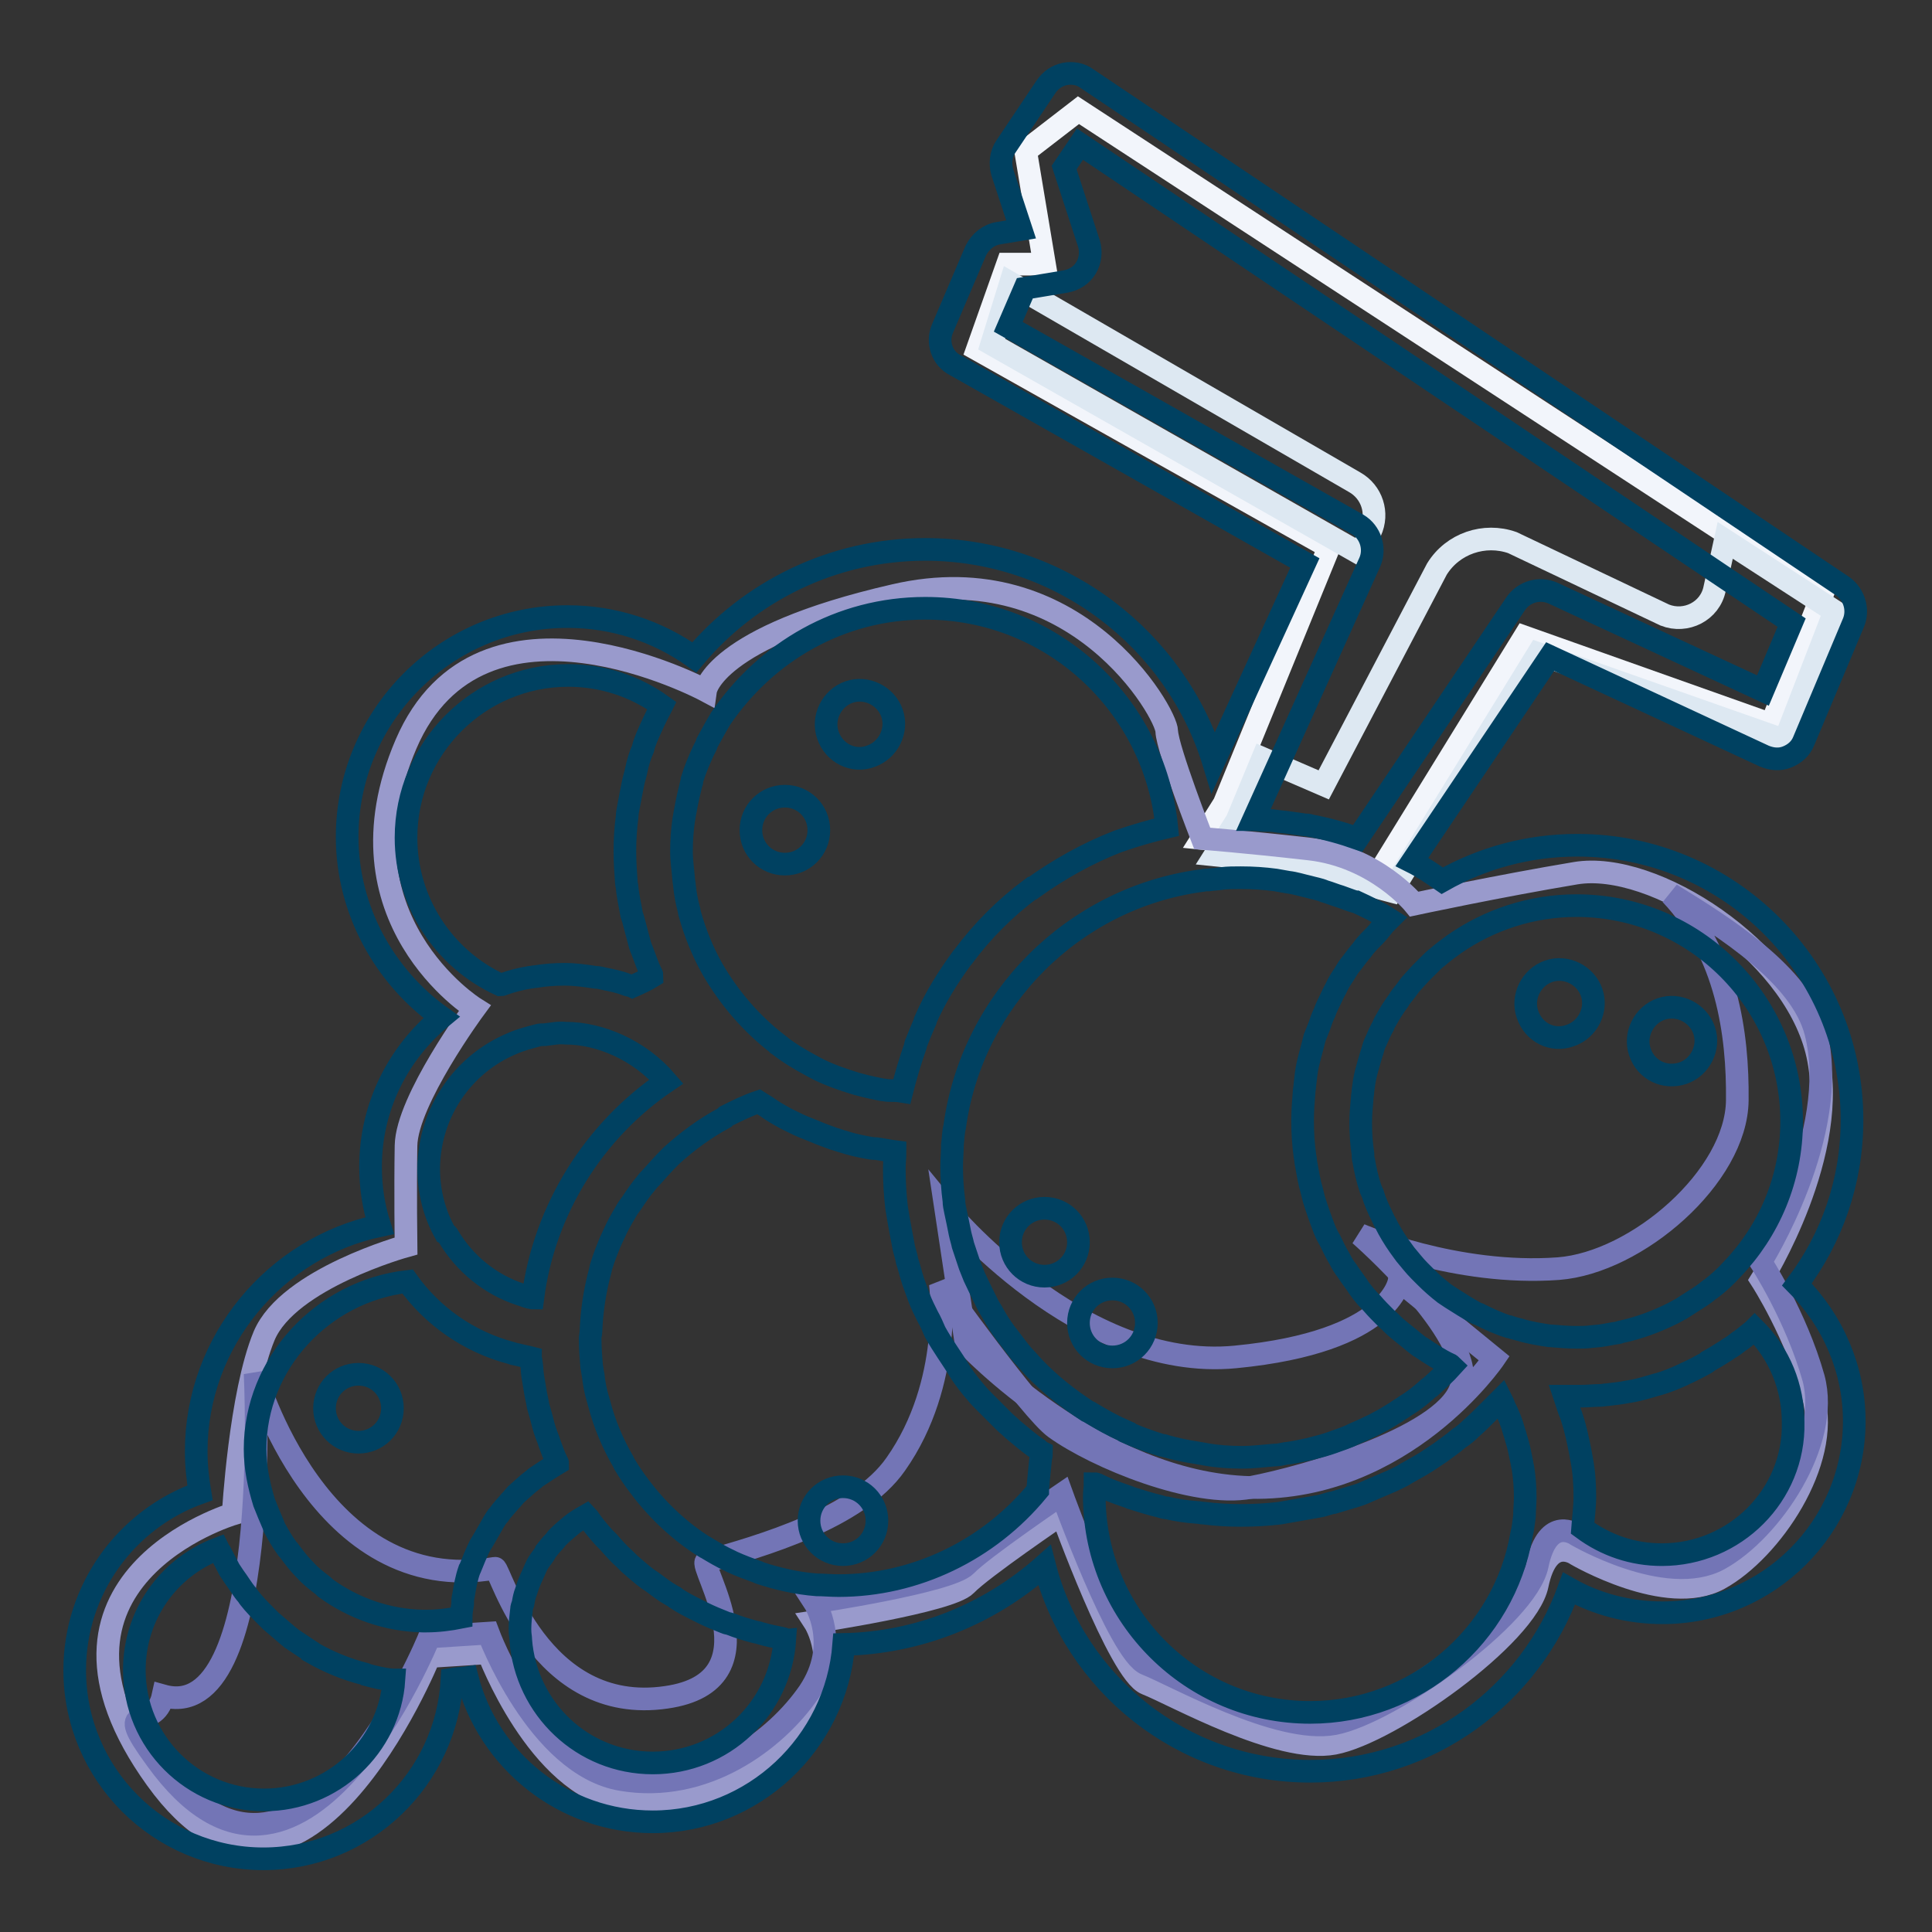 <?xml version="1.0" encoding="utf-8"?>
<!-- Svg Vector Icons : http://www.onlinewebfonts.com/icon -->
<!DOCTYPE svg PUBLIC "-//W3C//DTD SVG 1.1//EN" "http://www.w3.org/Graphics/SVG/1.1/DTD/svg11.dtd">
<svg version="1.1" xmlns="http://www.w3.org/2000/svg" xmlns:xlink="http://www.w3.org/1999/xlink" x="0px" y="0px" viewBox="0 0 256 256" enable-background="new 0 0 256 256" xml:space="preserve">
<rect x="0" y="0" width="256" height="256" fill="#333333" stroke="none"/>
<g> <path stroke-width="3" fill-opacity="0" stroke="#f2f5fb"  d="M162.2,106.5l13.9-34l-46.6-26.2l4-11.3h4.9l-2.5-15l7-5.4l98.5,64.3L234.7,96l-32.7-11.6l-19.4,31.5 L168,112l-8.7-0.9L162.2,106.5z"/> <path stroke-width="3" fill-opacity="0" stroke="#dde8f2"  d="M179.5,63.9l-45.6-26.4l-2.5,8.1l48.9,27.8l1.3-3C182.7,68,181.8,65.2,179.5,63.9L179.5,63.9z M228.6,71.6 l-1.4,6.4c-0.6,3-3.8,4.6-6.6,3.5l-20.2-9.6c-3.7-1.3-7.9,0.1-10,3.5l-15,28.6l-8.1-3.5l-3.4,8.2l-2.9,4.6l8.7,0.9l14.7,3.9 l19.4-31.5l32.7,11.5l6.6-17.1L228.6,71.6z"/> <path stroke-width="3" fill-opacity="0" stroke="#999acc"  d="M159.3,111.1c0,0-4.6-11.8-4.7-14.2c0-2.4-12.1-23.6-36.1-18c-24,5.5-25,12.6-25,12.6s-29.8-16-39.7,7.1 c-9.9,23.1,9.1,35,9.1,35s-9,12.2-9.1,18.2c-0.1,6,0,13.3,0,13.3s-15.6,4.3-18.8,11.9c-3.2,7.7-4.1,23.6-4.1,23.6 s-29.2,8.7-10.2,35.1c19,26.4,36.2-16.2,36.2-16.2l7.8-0.5c0,0,6.5,17.5,17.6,19.4c11.1,1.9,20.5-5.2,24.9-11.6 c4.3-6.4,0.7-11.9,0.7-11.9s18-2.7,20.1-4.9s12.7-9.4,12.7-9.4s7.6,21.1,11.2,22.5c3.6,1.4,17.5,9.3,24.9,7.9 c7.4-1.4,25.5-14.2,26.9-21c1.4-6.8,5.2-4,5.2-4s12,7,18.9,3.2c6.9-3.8,14.8-15.5,12.5-24c-2.3-8.5-6.9-15.6-6.9-15.6 s10.7-17,7.3-30.4c-3.4-13.4-21.6-25.2-31.9-23.5c-10.2,1.7-21.4,4.1-21.4,4.1s-5.1-6.3-13.9-7.3S159.3,111.1,159.3,111.1 L159.3,111.1z"/> <path stroke-width="3" fill-opacity="0" stroke="#7375b6"  d="M233.3,167.2c0,0,10.7-17,7.3-30.4c-1.9-7.5-12-13.9-19.2-18.3c7.4,7.8,8.9,18.5,8.8,27.3 c-0.1,10.1-13.3,21.5-23.7,22.3c-13.6,1-26.3-4.5-26.3-4.5s14.9,13,13.5,19.8c-1.4,6.8-20.6,12.3-28,13.7c-7.4,1.4-20.5-4-25.9-7.9 c-3.2-2.3-15.2-19.1-15.2-19.1s1.7,13.1-5.9,23.9c-5,7.2-18,10.9-25.1,12.9c-1.2,0.4,9.3,15.9-5.3,18 c-16.9,2.5-22.1-17.2-22.7-17.1C42.2,211.9,33.8,182,33.8,182s2.4,46.8-12.2,42.7c-1.1,5.1-6.9,0.2-0.9,8.4 c19,26.4,36.2-16.2,36.2-16.2l7.8-0.5c0,0,6.5,17.5,17.6,19.4c11.1,1.9,20.5-5.2,24.9-11.6c4.3-6.4,0.7-11.9,0.7-11.9 s18-2.7,20.1-4.9s12.7-9.4,12.7-9.4s7.6,21.1,11.2,22.5c3.6,1.4,17.5,9.3,24.9,7.9c7.4-1.4,25.5-14.2,26.9-21c1.4-6.8,5.2-4,5.2-4 s12,7,18.9,3.2s14.8-15.5,12.5-24C238,174.4,233.3,167.2,233.3,167.2z"/> <path stroke-width="3" fill-opacity="0" stroke="#7375b6"  d="M125.3,160.1c0,0,17.8,21.7,38.4,19.7c20.7-2,21.7-10.1,21.7-10.1L198,180c0,0-11.9,17.5-32.3,17.1 C145.4,196.6,128,178,128,178L125.3,160.1z"/> <path stroke-width="3" fill-opacity="0" stroke="#004161"  d="M205.4,87l28.4,13.2c1,0.4,2,0.5,3,0.1c1-0.4,1.8-1.1,2.2-2.1l6.6-15.7c0.7-1.7,0.1-3.7-1.4-4.8L144,10.4 c-0.8-0.6-1.9-0.8-2.9-0.6c-1,0.2-1.9,0.8-2.5,1.7l-5.3,7.9c-0.7,1-0.8,2.3-0.5,3.4l2.5,7.6l-3,0.5c-1.3,0.2-2.4,1.1-3,2.3 l-4.4,10.3c-0.8,1.8-0.1,4,1.7,4.9l46.3,26.2L160.8,101c-5-16.3-20.3-28.2-38.2-28.2c-12.3,0-23.3,5.6-30.6,14.3 c-4.9-3.5-10.7-5.4-16.8-5.4c-16.1,0-29.2,13.1-29.2,29.2c0,9.6,4.9,18.5,12.5,23.9c-5.7,4.7-9.4,11.8-9.4,19.8 c0,2.7,0.4,5.3,1.2,7.8C36.5,165.3,26,177.7,26,192.3c0,1.9,0.2,3.7,0.5,5.5c-9.8,3.5-16.6,12.8-16.6,23.5c0,13.8,11.2,25,25,25 c13.4,0,24.3-10.6,25-23.8c0.6-0.1,1.3-0.1,2-0.2c2.8,11,12.8,19.1,24.6,19.1c13.3,0,24.3-10.4,25.3-23.5c9.9-0.2,19.3-4,26.6-10.5 c4,15.7,18.3,27.3,35.2,27.3c15.8,0,29.2-10.1,34.3-24.2c3.7,2.1,8,3.2,12.4,3.2c14,0,25.4-11.4,25.4-25.4c0-6.8-2.8-13.3-7.6-18.1 c4.6-6.1,7.3-13.6,7.3-21.8c0-20.1-16.3-36.4-36.4-36.4c-6.5,0-12.6,1.7-17.9,4.7c-1.3-0.9-2.6-1.8-4-2.5L205.4,87L205.4,87z  M181.5,74.5c0.8-1.8,0.1-4-1.6-5l-46.3-26.2l2.2-5.1l5.4-0.9c1.1-0.2,2.1-0.8,2.7-1.8c0.6-1,0.7-2.2,0.4-3.2l-3.3-10.1l2.1-3.1 l94.3,63.4l-3.8,9l-27.8-12.9c-1.8-0.8-3.8-0.2-4.9,1.3l-21,31.2c-2-0.7-4.1-1.3-6.3-1.7c-0.2-0.1-0.4-0.1-0.7-0.1 c-0.7-0.1-1.4-0.2-2.1-0.3c-0.6-0.1-1.1-0.1-1.7-0.2c-0.6-0.1-1.1-0.1-1.7-0.1c-0.4,0-0.9-0.1-1.3-0.1L181.5,74.5z M122.6,80.6 c16.7,0,30.4,12.7,32,29c-2.1,0.5-4.2,1.1-6.2,1.8c-0.1,0-0.2,0.1-0.3,0.1c-4.1,1.6-7.8,3.7-11.3,6.2c0,0,0,0-0.1,0 c-3.5,2.6-6.5,5.6-9.1,9.1c0,0-0.1,0.1-0.1,0.1c-1.9,2.6-3.6,5.3-4.9,8.3c0,0,0,0.1,0,0.1c-0.4,0.9-0.8,1.9-1.2,2.9 c-0.1,0.1-0.1,0.3-0.1,0.4c-0.7,2-1.3,4-1.8,6c-0.6-0.1-1.2-0.1-1.8-0.1c-0.3,0-0.5-0.1-0.8-0.1c-1.5-0.3-2.9-0.6-4.4-1.1 c-0.2-0.1-0.4-0.1-0.6-0.2c-1.5-0.5-3-1.1-4.4-1.9c-1.5-0.8-3-1.7-4.4-2.8c0,0-0.1,0-0.1-0.1c-3.5-2.7-6.4-6.1-8.6-9.9 c-1.3-2.3-2.3-4.8-3-7.3c0-0.1-0.1-0.3-0.1-0.5c-0.3-1.1-0.5-2.2-0.6-3.2c0-0.3-0.1-0.6-0.1-0.8c-0.1-1.3-0.3-2.5-0.3-3.8 c0-1.4,0.1-2.8,0.3-4.2c0.1-0.4,0.1-0.7,0.2-1.1c0.2-1.2,0.5-2.5,0.8-3.7c0.1-0.2,0.1-0.3,0.1-0.5c0.4-1.3,0.9-2.5,1.5-3.8 c0.2-0.4,0.4-0.7,0.5-1.1c0.6-1.1,1.2-2.2,1.8-3.2C101.5,86.4,111.3,80.6,122.6,80.6L122.6,80.6z M66.3,130.5 c-7.6-3.5-12.5-11.1-12.5-19.5c0-11.8,9.6-21.5,21.5-21.5c4.5,0,8.8,1.4,12.4,4l-0.1,0.2c-0.7,1.3-1.3,2.6-1.9,4 c-0.2,0.5-0.4,1-0.5,1.5c-0.4,0.9-0.7,1.9-0.9,2.9c-0.1,0.5-0.3,1.1-0.4,1.6c-0.2,1-0.4,2-0.6,3.1c-0.1,0.5-0.2,1-0.2,1.4 c-0.2,1.5-0.3,3-0.3,4.6c0,1.4,0.1,2.8,0.2,4.2c0,0.2,0.1,0.4,0.1,0.6c0.1,1.2,0.4,2.4,0.6,3.6l0.2,0.6c0.3,1.1,0.6,2.3,0.9,3.4 c0.1,0.3,0.2,0.6,0.3,0.8c0.4,1,0.7,2,1.2,3c0.1,0.1,0.1,0.2,0.1,0.4c-0.8,0.5-1.7,0.9-2.6,1.3c-0.2-0.1-0.4-0.1-0.7-0.2 c-1-0.4-2-0.6-3-0.8c-0.4-0.1-0.8-0.2-1.2-0.2c-1.3-0.2-2.7-0.4-4.1-0.4c-1.3,0-2.6,0.1-3.8,0.3c-0.3,0-0.5,0.1-0.8,0.1 c-1.2,0.2-2.4,0.5-3.5,0.9C66.5,130.5,66.4,130.5,66.3,130.5z M67.8,138.3c1.1-0.5,2.3-0.8,3.4-1.1c0.3-0.1,0.7-0.1,1-0.1 c0.9-0.1,1.8-0.3,2.7-0.2c2.4,0,4.8,0.6,7,1.6c2.4,1.1,4.6,2.7,6.4,4.8c-9.6,6.5-16.2,17-17.7,28.7c-0.1,0-0.3-0.1-0.5-0.1 c-0.4-0.1-0.8-0.3-1.2-0.4c-3.9-1.3-7.3-4-9.5-7.7c-0.1-0.2-0.2-0.3-0.4-0.4c-1.4-2.5-2.2-5.4-2.2-8.6 C56.9,147.3,61.4,141,67.8,138.3z M54,169.8c3.3,4.6,8.1,8,13.8,9.5c0.1,0,0.2,0.1,0.3,0.1c0.6,0.1,1.2,0.3,1.8,0.4l0.4,0.1 c0,0.2,0.1,0.4,0.1,0.6c0.1,0.6,0.1,1.3,0.2,1.9c0.1,0.6,0.2,1.2,0.3,1.8c0.1,0.7,0.3,1.4,0.4,2.1l0.4,1.4c0.2,0.8,0.4,1.6,0.7,2.4 c0.1,0.3,0.3,0.7,0.4,1.1c0.3,0.8,0.6,1.7,1,2.5c0,0.1,0.1,0.1,0.1,0.2c-1,0.6-1.9,1.2-2.8,1.8c-0.2,0.1-0.3,0.3-0.5,0.4 c-0.8,0.6-1.5,1.3-2.2,1.9c-0.3,0.3-0.5,0.6-0.8,0.9c-0.5,0.6-1.1,1.2-1.5,1.8c-0.3,0.3-0.5,0.7-0.7,1c-0.4,0.7-0.8,1.4-1.2,2.1 c-0.2,0.3-0.4,0.7-0.6,1c-0.5,1-0.9,2-1.3,3c0,0.1-0.1,0.1-0.1,0.2c-0.4,1.1-0.6,2.3-0.8,3.5c-0.1,0.3-0.1,0.7-0.1,1.1 c-0.1,0.6-0.2,1.1-0.2,1.7c-1.5,0.3-3.1,0.5-4.6,0.5c-0.2,0-0.3,0-0.5,0h0c-4.7-0.1-9.2-1.7-12.9-4.4c-0.1-0.1-0.2-0.2-0.3-0.3 c-0.8-0.6-1.7-1.3-2.4-2.1c0,0-0.1-0.1-0.1-0.1c-0.7-0.7-1.3-1.5-1.9-2.3c-0.1-0.2-0.3-0.3-0.4-0.5c-0.6-0.8-1.1-1.7-1.6-2.6 c-0.1-0.1-0.1-0.3-0.2-0.5c-0.4-0.9-0.8-1.9-1.2-2.9c-0.7-2.3-1.2-4.6-1.2-7.1C33.8,180.7,42.7,171.1,54,169.8L54,169.8z M35,238.5 c-9.5,0-17.2-7.7-17.2-17.2c0-7.3,4.5-13.6,11.1-16.1c0.1,0.2,0.2,0.4,0.3,0.5c0.4,0.8,0.8,1.5,1.2,2.3c0.2,0.3,0.4,0.6,0.6,0.9 c0.6,0.8,1.1,1.7,1.8,2.5c0.1,0.1,0.1,0.2,0.2,0.3c0.7,0.9,1.5,1.7,2.3,2.5c0.2,0.2,0.4,0.4,0.6,0.6c0.7,0.6,1.4,1.2,2.1,1.8 c0.2,0.2,0.4,0.3,0.6,0.5c0.9,0.6,1.8,1.2,2.7,1.8c0.1,0,0.1,0.1,0.1,0.1c2.1,1.2,4.5,2.2,6.9,2.8c0.1,0,0.1,0,0.2,0.1 c1.1,0.3,2.3,0.6,3.5,0.7c0.1,0,0.1,0,0.2,0C51.6,231.4,44.1,238.5,35,238.5z M86.5,233.6c-9.3,0-16.8-7.2-17.5-16.3v-0.1 c0-0.3-0.1-0.6-0.1-1.3v-0.1c0-0.8,0.1-1.7,0.2-2.5c0-0.3,0.1-0.5,0.2-0.8c0.1-0.6,0.2-1.1,0.4-1.6c0.1-0.3,0.2-0.6,0.3-0.9 c0.2-0.5,0.4-1,0.6-1.4l0.4-0.9c0.2-0.5,0.5-0.9,0.8-1.3c0.2-0.3,0.4-0.5,0.5-0.8c0.4-0.5,0.7-0.9,1.1-1.3c0.2-0.2,0.3-0.4,0.5-0.6 c0.6-0.6,1.2-1.1,1.8-1.6l0,0c0.6-0.5,1.3-0.9,2-1.3c0.1,0.1,0.2,0.3,0.3,0.4c0.6,0.9,1.3,1.7,2,2.5c0.2,0.2,0.4,0.4,0.6,0.6 c0.7,0.8,1.4,1.6,2.2,2.3c0.2,0.2,0.4,0.4,0.6,0.6c0.8,0.7,1.6,1.4,2.4,2l0.6,0.4c0.8,0.6,1.7,1.3,2.6,1.8c0.2,0.1,0.4,0.2,0.6,0.4 c0.9,0.6,1.9,1.1,2.9,1.6c0.2,0.1,0.4,0.2,0.6,0.3c1,0.5,2,0.9,3,1.3c0.2,0.1,0.4,0.1,0.7,0.2c1,0.4,2,0.7,3.1,1 c0.3,0.1,0.6,0.1,0.8,0.2c1,0.3,2,0.5,3,0.7c0.1,0,0.2,0.1,0.3,0.1C103.4,226.4,95.8,233.6,86.5,233.6L86.5,233.6z M111.1,210.1 c-1,0-2-0.1-2.9-0.1c-2.6-0.2-5.2-0.8-7.6-1.6c-0.1,0-0.1-0.1-0.2-0.1c-1.1-0.4-2.2-0.8-3.3-1.3l-0.4-0.2c-1.1-0.5-2.1-1.1-3.1-1.7 c-0.1,0-0.1-0.1-0.2-0.1c-3.2-2-6.1-4.7-8.4-7.7c-0.1-0.1-0.2-0.3-0.3-0.4c-0.7-0.9-1.3-1.8-1.9-2.8c-0.1-0.1-0.1-0.2-0.2-0.4 c-1.4-2.4-2.5-5-3.2-7.7c-0.1-0.2-0.1-0.5-0.2-0.7c-0.3-1-0.5-2.1-0.6-3.1c-0.1-0.4-0.1-0.7-0.2-1.1c-0.1-1.2-0.2-2.4-0.2-3.6 c0-0.1,0-0.2,0-0.3c0-0.1,0.1-0.5,0.1-0.7c0.1-2.7,0.5-5.4,1.2-8c0.1-0.3,0.1-0.6,0.2-0.8c0.3-1,0.7-2,1.1-3 c0.2-0.4,0.4-0.9,0.6-1.3c0.4-0.9,0.9-1.8,1.5-2.8c0.2-0.4,0.5-0.8,0.8-1.2c0.6-0.9,1.2-1.8,1.9-2.6c0.2-0.3,0.5-0.6,0.7-0.8 c0.8-0.9,1.6-1.8,2.5-2.7c0.1-0.1,0.1-0.1,0.2-0.2c2.1-1.9,4.4-3.6,7-5c0.1-0.1,0.1-0.1,0.2-0.2c1.4-0.7,2.8-1.4,4.3-1.9 c0.3,0.2,0.7,0.4,1,0.6c0.8,0.6,1.7,1.1,2.6,1.6c0.8,0.4,1.6,0.8,2.3,1.1c0.5,0.2,1,0.4,1.5,0.6c0.9,0.4,1.8,0.7,2.6,1 c0.4,0.1,0.9,0.3,1.3,0.4c0.9,0.3,1.8,0.5,2.8,0.7c0.5,0.1,1,0.2,1.5,0.2c0.8,0.1,1.7,0.3,2.5,0.4c0,0.7-0.1,1.5-0.1,2.2 c0,1.8,0.1,3.5,0.3,5.2c0.1,0.6,0.2,1.2,0.3,1.8c0.2,1.1,0.4,2.2,0.6,3.2c0.1,0.7,0.4,1.4,0.5,2.1c0.3,0.9,0.5,1.8,0.8,2.7l0.8,2.2 c0.3,0.8,0.7,1.6,1.1,2.4c0.4,0.7,0.7,1.4,1,2.1c0.5,0.9,1,1.7,1.6,2.6c0.6,0.9,1.2,1.8,1.8,2.8c0.6,0.9,1.3,1.8,2,2.6 c0.4,0.5,0.8,0.9,1.3,1.4c0.8,0.8,1.6,1.6,2.4,2.4c0.4,0.4,0.8,0.7,1.2,1.1c1.1,0.9,2.1,1.8,3.3,2.6c0.1,0.1,0.3,0.3,0.5,0.4 c0,0.3,0,0.5-0.1,0.8c-0.1,1-0.2,2-0.3,3c0,0.4-0.1,0.8-0.1,1.3C131,205.4,121.3,210.1,111.1,210.1L111.1,210.1z M173.6,226.9 c-15.7,0-28.4-12.7-28.6-28.3v-0.3v-0.1c0-0.5,0.1-1.1,0.1-1.6c0.1,0,0.2,0.1,0.3,0.1c1.2,0.6,2.5,1.1,3.7,1.5 c0.3,0.1,0.6,0.2,0.8,0.3c1.3,0.4,2.5,0.8,3.8,1.1c0.3,0.1,0.6,0.2,0.9,0.2c1.3,0.3,2.6,0.5,4,0.6c0.3,0,0.6,0.1,0.9,0.1 c1.6,0.2,3.3,0.3,4.9,0.3c1.8,0,3.5-0.1,5.2-0.3c0.6-0.1,1.1-0.2,1.7-0.3c1.1-0.2,2.3-0.4,3.4-0.6c0.7-0.1,1.3-0.4,2-0.5 c1-0.3,2-0.6,3-0.9c0.7-0.2,1.3-0.5,2-0.8c0.9-0.4,1.9-0.8,2.8-1.2c0.6-0.3,1.3-0.6,1.9-1c0.9-0.5,1.8-1,2.6-1.5 c0.6-0.4,1.2-0.8,1.8-1.2c0.8-0.6,1.7-1.2,2.5-1.9c0.6-0.4,1.1-0.8,1.6-1.3c0.8-0.7,1.6-1.5,2.4-2.3c0.4-0.4,0.9-0.9,1.3-1.3 l0.3-0.3c0.1,0.2,0.2,0.4,0.3,0.6c0.1,0.2,0.1,0.4,0.2,0.5c0.5,1,0.9,2,1.2,3.1c0.1,0.3,0.2,0.6,0.3,1c0.3,0.9,0.5,1.9,0.7,2.9 c0.1,0.4,0.1,0.7,0.2,1c0.2,1.3,0.3,2.6,0.3,3.9c0,0.8-0.1,1.7-0.1,2.5c-0.1,0.8-0.2,1.7-0.4,2.5 C199.3,216.7,187.6,226.9,173.6,226.9L173.6,226.9z M220.2,206c-3.8,0-7.4-1.2-10.5-3.5c0.1-1.4,0.3-2.8,0.3-4.2 c0-1.6-0.1-3.2-0.4-4.8l-0.2-1.1c-0.3-1.5-0.6-3-1.1-4.5c-0.1-0.4-0.3-0.8-0.4-1.1c-0.2-0.6-0.4-1.2-0.6-1.8h0.8c0.2,0,0.5,0,0.7,0 s0.6,0,0.8,0c0.8,0,1.6-0.1,2.4-0.1c0.4,0,0.7-0.1,1-0.1c0.9-0.1,1.8-0.2,2.8-0.4c0.2,0,0.4-0.1,0.6-0.1c1-0.2,2-0.5,3-0.8 c0.1,0,0.3-0.1,0.4-0.1c1-0.3,2-0.7,2.9-1.1c0.1-0.1,0.3-0.1,0.4-0.2c0.9-0.4,1.7-0.8,2.6-1.3c0.2-0.1,0.4-0.2,0.6-0.4 c0.7-0.4,1.4-0.8,2-1.2c0.4-0.2,0.7-0.5,1.1-0.7c0.5-0.3,0.9-0.7,1.4-1c0.5-0.4,1-0.8,1.5-1.2c0.1-0.1,0.1-0.1,0.2-0.2 c3.3,3.3,5.1,7.7,5.1,12.4C237.8,198.1,229.9,206,220.2,206L220.2,206z M237.4,148.6c0,7.6-3,14.5-7.9,19.6 c-0.8,0.9-1.8,1.8-2.7,2.5c-0.1,0.1-0.2,0.1-0.3,0.2c-0.7,0.6-1.5,1.1-2.3,1.6c-0.5,0.3-0.9,0.6-1.4,0.9c-0.4,0.2-0.7,0.4-1.1,0.6 c-2.2,1.1-4.6,2-7,2.5c-0.1,0-0.2,0.1-0.3,0.1c-0.8,0.1-1.6,0.3-2.4,0.4l-1.1,0.1c-0.7,0.1-1.3,0.1-2,0.1c-1.1,0-2.3-0.1-3.5-0.2 c0,0-0.1,0-0.1,0c-1.3-0.2-2.6-0.4-3.9-0.8c-0.1,0-0.3-0.1-0.4-0.1h0c-0.4-0.1-0.7-0.2-1-0.3c0,0-0.1,0-0.1,0 c-1.3-0.4-2.6-1-3.8-1.6c-0.1-0.1-0.3-0.1-0.5-0.2c-1.1-0.6-2.2-1.3-3.3-2c-0.3-0.2-0.6-0.4-0.9-0.6c-0.9-0.7-1.7-1.4-2.5-2.2 c-0.3-0.3-0.6-0.6-0.8-0.8c-0.7-0.7-1.3-1.5-1.9-2.2c-0.3-0.4-0.5-0.7-0.8-1.1c-0.7-1-1.3-2-1.8-3c-0.2-0.3-0.3-0.6-0.5-1 c-0.5-1-0.9-1.9-1.2-2.9c-0.1-0.2-0.2-0.5-0.3-0.7c-0.4-1.2-0.7-2.5-0.9-3.7c-0.1-0.3-0.1-0.6-0.1-0.9c-0.2-1.3-0.3-2.7-0.3-4.1 c0-1.1,0.1-2.2,0.2-3.3c0-0.3,0.1-0.6,0.1-1c0.1-0.8,0.2-1.5,0.4-2.3c0.1-0.4,0.2-0.7,0.3-1.1c0.2-0.7,0.4-1.4,0.6-2 c0.1-0.4,0.2-0.7,0.4-1.1c0.3-0.7,0.6-1.4,1-2.1c0.1-0.3,0.2-0.5,0.4-0.8c0.5-0.9,1-1.7,1.6-2.5c0.2-0.4,0.5-0.7,0.8-1.1 c0.4-0.5,0.7-1,1.1-1.4l1-1.1c0.4-0.4,0.8-0.8,1.3-1.3c0.3-0.3,0.6-0.6,1-0.9c0.7-0.6,1.5-1.2,2.2-1.7c4.6-3.2,10.2-5.1,16.2-5.1 C224.6,120,237.4,132.8,237.4,148.6L237.4,148.6z M182.6,123.5c-0.5,0.6-1.1,1.1-1.6,1.7c-0.3,0.3-0.5,0.7-0.8,1 c-0.5,0.6-0.9,1.2-1.4,1.8c-0.3,0.4-0.5,0.8-0.7,1.1c-0.4,0.6-0.8,1.2-1.1,1.9c-0.3,0.5-0.5,1-0.7,1.4c-0.3,0.6-0.6,1.2-0.8,1.8 c-0.3,0.6-0.5,1.2-0.7,1.8c-0.2,0.5-0.4,1-0.6,1.5c-0.2,0.8-0.4,1.6-0.6,2.3c-0.1,0.4-0.2,0.8-0.3,1.2c-0.2,0.9-0.3,1.8-0.4,2.8 c0,0.3-0.1,0.6-0.1,0.9c-0.1,1.2-0.2,2.5-0.2,3.8c0,1.6,0.1,3.1,0.3,4.6c0.1,0.4,0.1,0.9,0.2,1.3c0.2,1.1,0.4,2.3,0.7,3.3 c0.1,0.4,0.2,0.8,0.3,1.2c0.4,1.3,0.9,2.7,1.4,4c0.2,0.5,0.4,0.9,0.7,1.4c0.4,0.8,0.8,1.7,1.3,2.5c0.3,0.6,0.6,1.1,1,1.6 c0.5,0.8,1.1,1.5,1.6,2.3c0.5,0.7,1.1,1.4,1.7,2c0.6,0.7,1.2,1.3,1.9,2c0.5,0.4,0.9,0.9,1.4,1.3c0.7,0.6,1.5,1.2,2.2,1.8 c0.4,0.3,0.7,0.6,1.1,0.8c1.2,0.8,2.4,1.6,3.7,2.2c0.1,0.1,0.2,0.1,0.3,0.2c-0.9,1-1.9,1.9-2.9,2.8c-0.2,0.1-0.4,0.3-0.5,0.4 c-0.9,0.8-1.8,1.5-2.8,2.1c-0.4,0.3-0.8,0.5-1.2,0.8c-0.8,0.5-1.6,1-2.4,1.4c-0.5,0.3-1,0.5-1.4,0.7c-0.8,0.4-1.6,0.7-2.4,1.1 c-0.5,0.2-1,0.4-1.6,0.6c-0.8,0.3-1.7,0.6-2.5,0.8c-0.5,0.1-1,0.3-1.6,0.4c-0.9,0.2-1.9,0.4-2.8,0.5c-0.5,0.1-0.9,0.2-1.4,0.2 c-1.4,0.1-2.8,0.3-4.3,0.3c-1.6,0-3.2-0.1-4.9-0.4c-0.4-0.1-0.7-0.1-1.1-0.2c-1.4-0.2-2.8-0.5-4.2-0.9c-0.2-0.1-0.4-0.1-0.5-0.1 c-1.6-0.5-3.3-1.1-4.8-1.8c0,0-0.1,0-0.1-0.1c-1.6-0.7-3-1.5-4.5-2.4c-0.1-0.1-0.2-0.1-0.4-0.2c-2.6-1.7-5-3.6-7.1-5.8l-0.9-1 c-0.7-0.7-1.3-1.5-1.9-2.3c-0.3-0.4-0.7-0.9-1-1.3c-0.6-0.8-1.1-1.6-1.6-2.5c-0.2-0.4-0.5-0.8-0.7-1.2c-0.6-1.2-1.2-2.4-1.8-3.7 c-0.2-0.5-0.4-1-0.6-1.5c-0.3-0.9-0.6-1.8-0.9-2.7c-0.1-0.5-0.3-1.1-0.4-1.6c-0.2-1-0.4-2-0.6-2.9c-0.1-0.5-0.2-0.9-0.2-1.4 c-0.2-1.5-0.3-3-0.3-4.5c0-1,0.1-1.9,0.1-2.9c0.1-0.8,0.1-1.6,0.3-2.4c2.3-16.9,15.8-30.3,32.6-32.6c0.2,0,0.5-0.1,0.7-0.1 c0.1,0,0.2,0,0.3,0c0.7-0.1,1.2-0.1,1.8-0.2c0.8-0.1,1.6-0.1,2.5-0.1c1.6,0,3.1,0.1,4.6,0.3c0.6,0.1,1.1,0.2,1.7,0.3 c0.9,0.1,1.8,0.4,2.7,0.6c0.7,0.2,1.4,0.3,2.1,0.6c0.7,0.2,1.4,0.5,2.1,0.7c0.6,0.2,1.3,0.5,2,0.7c0,0,0.1,0,0.1,0 c1.5,0.7,3,1.4,4.4,2.3l-0.7,0.7C183.2,122.8,182.9,123.1,182.6,123.5L182.6,123.5z"/> <path stroke-width="3" fill-opacity="0" stroke="#004161"  d="M99.5,110c0,2.5,2,4.5,4.5,4.5c2.5,0,4.5-2,4.5-4.5c0,0,0,0,0,0c0-2.5-2-4.5-4.5-4.5 C101.5,105.5,99.5,107.5,99.5,110C99.5,110,99.5,110,99.5,110z"/> <path stroke-width="3" fill-opacity="0" stroke="#004161"  d="M115.4,100.2c2.3-0.8,3.6-3.4,2.8-5.7c-0.8-2.3-3.4-3.6-5.7-2.8s-3.6,3.4-2.8,5.7 C110.5,99.8,113.1,101.1,115.4,100.2z"/> <path stroke-width="3" fill-opacity="0" stroke="#004161"  d="M133.9,164.6c0,2.5,2,4.5,4.5,4.5c2.5,0,4.5-2,4.5-4.5c0,0,0,0,0,0c0-2.5-2-4.5-4.5-4.5 C135.9,160.1,133.9,162.1,133.9,164.6C133.9,164.6,133.9,164.6,133.9,164.6z"/> <path stroke-width="3" fill-opacity="0" stroke="#004161"  d="M142.9,175.3c0,2.5,2,4.5,4.5,4.5c2.5,0,4.5-2,4.5-4.5c0,0,0,0,0,0c0-2.5-2-4.5-4.5-4.5 C144.9,170.8,142.9,172.8,142.9,175.3C142.9,175.3,142.9,175.3,142.9,175.3z"/> <path stroke-width="3" fill-opacity="0" stroke="#004161"  d="M107.2,201.5c0,2.5,2,4.5,4.5,4.5c2.5,0,4.5-2,4.5-4.5c0,0,0,0,0,0c0-2.5-2-4.5-4.5-4.5 C109.2,197,107.2,199,107.2,201.5C107.2,201.5,107.2,201.5,107.2,201.5z"/> <path stroke-width="3" fill-opacity="0" stroke="#004161"  d="M43,186.6c0,2.5,2,4.5,4.5,4.5s4.5-2,4.5-4.5c0-2.5-2-4.5-4.5-4.5S43,184.1,43,186.6z"/> <path stroke-width="3" fill-opacity="0" stroke="#004161"  d="M208.1,137.2c2.3-0.8,3.6-3.4,2.8-5.7c-0.8-2.3-3.4-3.6-5.7-2.8c-2.3,0.8-3.6,3.4-2.8,5.7 C203.2,136.8,205.7,138.1,208.1,137.2z M223,142.2c2.3-0.8,3.6-3.4,2.8-5.7c-0.8-2.3-3.4-3.6-5.7-2.8c-2.3,0.8-3.6,3.4-2.8,5.7 C218.1,141.8,220.6,143,223,142.2z"/></g>
</svg>